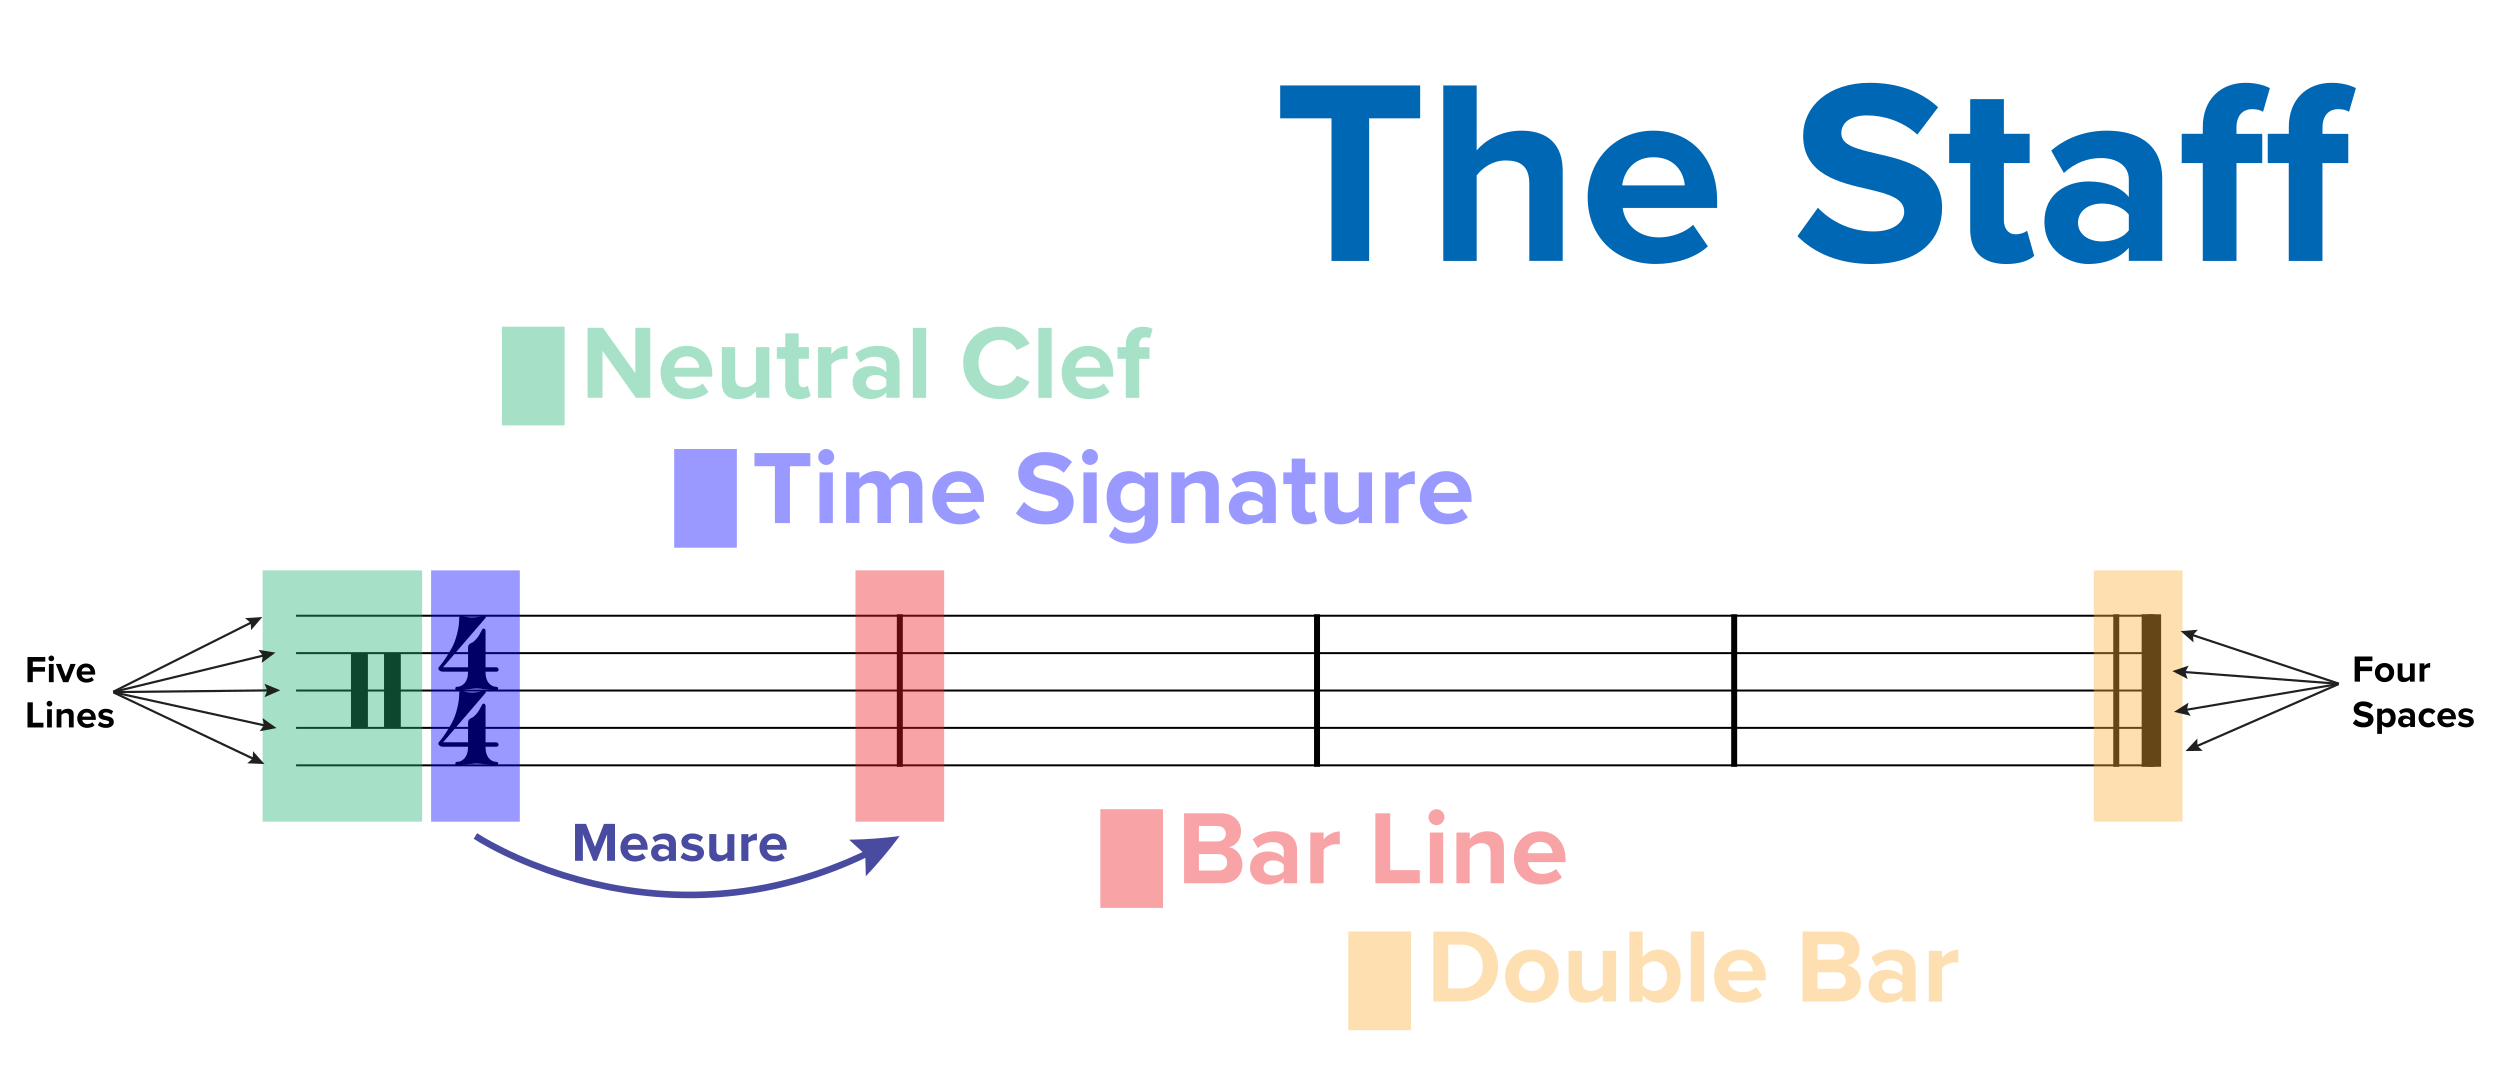 <?xml version="1.0" encoding="UTF-8"?> <!-- Generator: Adobe Illustrator 23.0.3, SVG Export Plug-In . SVG Version: 6.00 Build 0) --> <svg xmlns="http://www.w3.org/2000/svg" xmlns:xlink="http://www.w3.org/1999/xlink" id="Layer_1" x="0px" y="0px" viewBox="0 0 4356.4 1868" style="enable-background:new 0 0 4356.4 1868;" xml:space="preserve"> <style type="text/css"> .st0{fill:none;stroke:#000000;stroke-width:28.348;stroke-linejoin:bevel;} .st1{fill:none;stroke:#000000;stroke-width:8.722;stroke-linejoin:bevel;} .st2{fill:none;stroke:#000000;stroke-width:2.915;stroke-linejoin:bevel;} .st3{fill:#1A1A1A;} .st4{fill:none;stroke:#000000;stroke-width:3.484;stroke-linejoin:bevel;} .st5{fill:none;stroke:#000000;stroke-width:33.882;stroke-linejoin:bevel;} .st6{fill:none;stroke:#000000;stroke-width:10.425;stroke-linejoin:bevel;} .st7{opacity:0.4;fill:#22B573;} .st8{opacity:0.4;fill:#0000FF;} .st9{opacity:0.4;fill:#ED1C24;} .st10{opacity:0.4;fill:#FBB03B;} .st11{fill:#484BA0;} .st12{fill:#0067B4;} .st13{opacity:0.4;} .st14{fill:#22B573;} .st15{fill:#0000FF;} .st16{fill:#ED1C24;} .st17{fill:#FBB03B;} .st18{fill:#202020;} </style> <title>Untitled-3</title> <desc>Generated by MuseScore 3.0.0</desc> <g> <g> <g> <line class="st0" x1="8923.5" y1="2756.8" x2="8923.5" y2="2979.2"></line> <line class="st1" x1="8872.3" y1="2756.8" x2="8872.3" y2="2979.2"></line> </g> <line class="st2" x1="6218.6" y1="2868" x2="8923.5" y2="2868"></line> <line class="st1" x1="8923.5" y1="2756.8" x2="8923.5" y2="2979.2"></line> <line class="st1" x1="8923.5" y1="2756.8" x2="8923.5" y2="2979.2"></line> <line class="st1" x1="8315.3" y1="2756.8" x2="8315.3" y2="2979.2"></line> <line class="st1" x1="7707" y1="2756.8" x2="7707" y2="2979.2"></line> <line class="st1" x1="7098.8" y1="2756.8" x2="7098.8" y2="2979.2"></line> <path d="M6369.1,2922.5h-20c-1.6,0-2.4-0.7-2.4-2.1v-104.8c0-1.4,0.8-2.1,2.4-2.1h20c1.4,0,2.1,0.7,2.1,2.1v104.8 C6371.2,2921.8,6370.5,2922.5,6369.1,2922.5 M6320.9,2922.5h-20.2c-1.4,0-2.1-0.7-2.1-2.1v-104.8c0-1.4,0.7-2.1,2.1-2.1h20.2 c1.6,0,2.4,0.7,2.4,2.1v104.8C6323.3,2921.8,6322.5,2922.5,6320.9,2922.5"></path> <path d="M6475.4,2761.5c4.2,0,7.9-0.5,10.9-1.5c3-1,4.9-1.5,5.7-1.5c1,0,1.8,0.3,2.4,0.9c0.4,0.4,0.7,0.9,0.9,1.5 c0,0.3-0.1,0.7-0.4,1.3l-61.9,72h36.4v-28.6c0-1.8,0.5-3.4,1.5-4.7c1.7-1.4,3.1-2.3,4.3-2.6c1.8-0.8,4.1-2.8,6.8-6 c2.3-2.5,5-7,8.1-13.4c0.4-0.9,1-1.3,1.9-1.3c1.7,0,2.7,1,3,3v53.5h15.6c2,0,3.1,1.1,3.4,3.2c0,2.1-1.1,3.2-3.4,3.2h-15.6v1.7 c0,5.7,1.4,10.5,4.3,14.5c3.3,4,7.1,6,11.5,6c1.7,0,2.6,0.9,2.6,2.6c0,1.7-0.9,2.6-2.6,2.6c-3,0-7.8-0.4-14.5-1.3 c-6.1-1-10.9-1.5-14.3-1.5c-3.5,0-8.3,0.5-14.3,1.5c-6.4,0.8-11.1,1.3-14.2,1.3c-1.7,0-2.6-0.9-2.6-2.6c0-1.7,0.9-2.6,2.6-2.6 c4.4,0,8.2-2,11.5-6c3-4.1,4.5-8.9,4.5-14.5v-1.7h-36.4c-2.4,0-4.1-0.6-5.1-1.7c-1.2-0.8-1.7-2-1.7-3.4c0-0.4,1.1-1.9,3.2-4.5 c2.4-2.8,5-6.3,7.7-10.4c3.1-4.8,6.1-9.8,9-14.9c3.1-5.8,5.6-12.5,7.5-20c2.1-7.7,3.2-15.5,3.2-23.4c0-2.3,1-3.4,3-3.4 c0.4,0,1.4,0.2,2.8,0.6c0.4,0.1,1.3,0.3,2.7,0.6c1.4,0.3,2.4,0.6,3.3,0.8C6470.7,2761.3,6473.2,2761.5,6475.4,2761.5"></path> <path d="M6475.4,2870.9c4.2,0,7.9-0.5,10.9-1.5c3-1,4.9-1.5,5.7-1.5c1,0,1.8,0.3,2.4,0.9c0.4,0.4,0.7,0.9,0.9,1.5 c0,0.3-0.1,0.7-0.4,1.3l-61.9,72h36.4V2915c0-1.8,0.5-3.4,1.5-4.7c1.7-1.4,3.1-2.3,4.3-2.6c1.8-0.8,4.1-2.8,6.8-6 c2.3-2.5,5-7,8.1-13.4c0.4-0.9,1-1.3,1.9-1.3c1.7,0,2.7,1,3,3v53.5h15.6c2,0,3.1,1.1,3.4,3.2c0,2.1-1.1,3.2-3.4,3.2h-15.6v1.7 c0,5.7,1.4,10.5,4.3,14.5c3.3,4,7.1,6,11.5,6c1.7,0,2.6,0.9,2.6,2.6c0,1.7-0.9,2.6-2.6,2.6c-3,0-7.8-0.4-14.5-1.3 c-6.1-1-10.9-1.5-14.3-1.5c-3.5,0-8.3,0.5-14.3,1.5c-6.4,0.8-11.1,1.3-14.2,1.3c-1.7,0-2.6-0.9-2.6-2.6c0-1.7,0.9-2.6,2.6-2.6 c4.4,0,8.2-2,11.5-6c3-4.1,4.5-8.9,4.5-14.5v-1.7h-36.4c-2.4,0-4.1-0.6-5.1-1.7c-1.2-0.8-1.7-2-1.7-3.4c0-0.4,1.1-1.9,3.2-4.5 c2.4-2.8,5-6.3,7.7-10.4c3.1-4.8,6.1-9.8,9-14.9c3.1-5.8,5.6-12.5,7.5-20c2.1-7.7,3.2-15.5,3.2-23.4c0-2.3,1-3.4,3-3.4 c0.4,0,1.4,0.2,2.8,0.6c0.4,0.1,1.3,0.3,2.7,0.6c1.4,0.3,2.4,0.6,3.3,0.8C6470.7,2870.7,6473.2,2870.9,6475.4,2870.9"></path> </g> <g> <g> <path class="st3" d="M6230.5,2635c7.2,7.5,18.4,13.8,32.4,13.8c11.9,0,17.7-5.7,17.7-11.5c0-7.6-8.9-10.3-20.7-13 c-16.7-3.8-38.1-8.4-38.1-31.2c0-17,14.7-30.8,38.7-30.8c16.2,0,29.7,4.9,39.8,14.2l-12.1,15.9c-8.3-7.6-19.3-11.2-29.2-11.2 c-9.8,0-15,4.3-15,10.4c0,6.9,8.6,9,20.3,11.8c16.8,3.8,38.3,8.9,38.3,31.5c0,18.7-13.3,32.7-40.9,32.7 c-19.6,0-33.7-6.6-43.3-16.2L6230.5,2635z"></path> <path class="st3" d="M6314.9,2569.6c0-6.4,5.4-11.6,11.6-11.6c6.4,0,11.6,5.2,11.6,11.6s-5.2,11.6-11.6,11.6 C6320.3,2581.2,6314.9,2576,6314.9,2569.6z M6316.9,2592h19.4v73.9h-19.4V2592z"></path> <path class="st3" d="M6405.5,2621.3c0-10.3-5.4-13.8-13.6-13.8c-7.6,0-13.6,4.3-16.8,8.7v49.7h-19.4V2592h19.4v9.6 c4.7-5.7,13.8-11.5,25.9-11.5c16.2,0,24,9.2,24,23.6v52.2h-19.4V2621.3z"></path> <path class="st3" d="M6451.4,2670.8c6,6.6,13.8,9.2,23.1,9.2s20.3-4.1,20.3-18.7v-7.5c-5.8,7.3-13.8,11.6-22.8,11.6 c-18.5,0-32.6-13-32.6-37.6c0-24.2,13.9-37.6,32.6-37.6c8.9,0,16.8,3.8,22.8,11.3v-9.5h19.6v68.9c0,28.2-21.7,35-39.9,35 c-12.7,0-22.6-2.9-31.8-11L6451.4,2670.8z M6494.9,2615.9c-3.2-4.9-10.3-8.4-16.7-8.4c-11,0-18.7,7.7-18.7,20.3 c0,12.7,7.6,20.3,18.7,20.3c6.4,0,13.5-3.7,16.7-8.4V2615.9z"></path> <path class="st3" d="M6533.7,2563.9h19.4v102.1h-19.4V2563.9z"></path> <path class="st3" d="M6605.9,2590.2c22,0,37,16.5,37,40.7v4.3H6588c1.2,9.3,8.7,17.1,21.3,17.1c6.9,0,15-2.8,19.7-7.3l8.6,12.5 c-7.5,6.9-19,10.3-30.4,10.3c-22.5,0-39.5-15.1-39.5-38.9C6567.7,2607.5,6583.5,2590.2,6605.9,2590.2z M6587.7,2622h36.4 c-0.5-7-5.4-16.4-18.2-16.4C6593.9,2605.7,6588.7,2614.7,6587.7,2622z"></path> <path class="st3" d="M6696.7,2563.9h21.7v82.9h43.1v19.1h-64.9V2563.9z"></path> <path class="st3" d="M6774.2,2569.6c0-6.4,5.4-11.6,11.6-11.6c6.4,0,11.6,5.2,11.6,11.6s-5.2,11.6-11.6,11.6 C6779.6,2581.2,6774.2,2576,6774.2,2569.6z M6776.2,2592h19.4v73.9h-19.4V2592z"></path> <path class="st3" d="M6864.8,2621.3c0-10.3-5.4-13.8-13.6-13.8c-7.6,0-13.6,4.3-16.8,8.7v49.7h-19.4V2592h19.4v9.6 c4.7-5.7,13.8-11.5,25.9-11.5c16.2,0,24,9.2,24,23.6v52.2h-19.4V2621.3z"></path> <path class="st3" d="M6937,2590.2c22,0,37,16.5,37,40.7v4.3h-54.9c1.2,9.3,8.7,17.1,21.3,17.1c6.9,0,15-2.8,19.7-7.3l8.6,12.5 c-7.5,6.9-19,10.3-30.4,10.3c-22.5,0-39.5-15.1-39.5-38.9C6898.8,2607.5,6914.5,2590.2,6937,2590.2z M6918.8,2622h36.4 c-0.5-7-5.4-16.4-18.2-16.4C6924.9,2605.7,6919.7,2614.7,6918.8,2622z"></path> <path class="st3" d="M7032.7,2635c7.2,7.5,18.4,13.8,32.4,13.8c11.9,0,17.7-5.7,17.7-11.5c0-7.6-8.9-10.3-20.7-13 c-16.7-3.8-38.1-8.4-38.1-31.2c0-17,14.7-30.8,38.7-30.8c16.2,0,29.7,4.9,39.8,14.2l-12.1,15.9c-8.3-7.6-19.3-11.2-29.2-11.2 c-9.8,0-15,4.3-15,10.4c0,6.9,8.6,9,20.3,11.8c16.8,3.8,38.3,8.9,38.3,31.5c0,18.7-13.3,32.7-40.9,32.7 c-19.6,0-33.7-6.6-43.3-16.2L7032.7,2635z"></path> <path class="st3" d="M7121.2,2647.6V2609H7109v-17h12.2v-20.2h19.6v20.2h15v17h-15v33.4c0,4.6,2.4,8.1,6.7,8.1 c2.9,0,5.7-1.1,6.7-2.1l4.1,14.7c-2.9,2.6-8.1,4.7-16.2,4.7C7128.6,2667.8,7121.2,2660.7,7121.2,2647.6z"></path> <path class="st3" d="M7213.5,2658.3c-5,6-13.8,9.5-23.4,9.5c-11.8,0-25.7-8-25.7-24.5c0-17.3,13.9-23.6,25.7-23.6 c9.8,0,18.5,3.1,23.4,9v-10.3c0-7.5-6.4-12.4-16.2-12.4c-8,0-15.3,2.9-21.6,8.7l-7.3-13c9-8,20.7-11.6,32.3-11.6 c16.8,0,32.3,6.7,32.3,28v47.7h-19.4V2658.3z M7213.5,2639c-3.2-4.3-9.3-6.4-15.6-6.4c-7.7,0-13.9,4.1-13.9,11.2 c0,6.9,6.3,10.9,13.9,10.9c6.3,0,12.4-2.1,15.6-6.4V2639z"></path> <path class="st3" d="M7256.5,2609h-12.2v-17h12.2v-4c0-16.1,10.4-25.7,24.9-25.7c5.5,0,10.6,1.2,14.1,3.1l-4,13.8 c-1.7-1.1-4-1.5-6.3-1.5c-5.5,0-9.2,3.7-9.2,10.7v3.7h15v17h-15v56.9h-19.6V2609z M7306.5,2609h-12.2v-17h12.2v-4 c0-16.1,10.4-25.7,24.9-25.7c5.5,0,10.6,1.2,14.1,3.1l-4,13.8c-1.7-1.1-4-1.5-6.3-1.5c-5.5,0-9.2,3.7-9.2,10.7v3.7h15v17h-15 v56.9h-19.6V2609z"></path> </g> </g> </g> <g> <line class="st4" x1="515.9" y1="1073" x2="3748.9" y2="1073"></line> <line class="st4" x1="515.9" y1="1138.1" x2="3748.9" y2="1138.1"></line> <line class="st4" x1="515.9" y1="1203.3" x2="3748.9" y2="1203.3"></line> <line class="st4" x1="515.9" y1="1268.4" x2="3748.9" y2="1268.4"></line> <line class="st4" x1="515.9" y1="1333.6" x2="3748.9" y2="1333.6"></line> <g> <line class="st5" x1="3748.9" y1="1070.4" x2="3748.9" y2="1336.2"></line> <line class="st6" x1="3687.7" y1="1070.4" x2="3687.7" y2="1336.2"></line> </g> <line class="st6" x1="3748.9" y1="1070.4" x2="3748.9" y2="1336.2"></line> <line class="st6" x1="3021.9" y1="1070.4" x2="3021.9" y2="1336.2"></line> <line class="st6" x1="2295" y1="1070.4" x2="2295" y2="1336.2"></line> <line class="st6" x1="1568" y1="1070.4" x2="1568" y2="1336.2"></line> <path d="M695.9,1268.4h-23.9c-1.9,0-2.8-0.8-2.8-2.5v-125.3c0-1.7,0.9-2.5,2.8-2.5h23.9c1.7,0,2.5,0.8,2.5,2.5v125.3 C698.4,1267.6,697.5,1268.4,695.9,1268.4 M638.3,1268.4h-24.2c-1.7,0-2.5-0.8-2.5-2.5v-125.3c0-1.7,0.8-2.5,2.5-2.5h24.2 c1.9,0,2.8,0.8,2.8,2.5v125.3C641.1,1267.6,640.2,1268.4,638.3,1268.4"></path> <path d="M822.9,1076c5.1,0,9.4-0.6,13-1.8c3.6-1.2,5.9-1.8,6.9-1.8c1.2,0,2.1,0.3,2.8,1c0.5,0.5,0.9,1.1,1,1.8 c0,0.4-0.2,0.9-0.5,1.5l-74,86h43.5v-34.1c0-2.2,0.6-4.1,1.8-5.6c2-1.7,3.7-2.7,5.1-3.1c2.2-1,4.9-3.4,8.1-7.1 c2.7-3,5.9-8.4,9.7-16c0.5-1,1.2-1.5,2.3-1.5c2,0,3.2,1.2,3.5,3.6v63.9h18.6c2.4,0,3.7,1.3,4.1,3.8c0,2.6-1.4,3.8-4.1,3.8h-18.6v2 c0,6.8,1.7,12.6,5.1,17.3c3.9,4.8,8.5,7.1,13.8,7.1c2,0,3.1,1,3.1,3.1c0,2-1,3.1-3.1,3.1c-3.6,0-9.3-0.5-17.3-1.5 c-7.3-1.2-13-1.8-17.1-1.8c-4.2,0-9.9,0.6-17.1,1.8c-7.6,1-13.3,1.5-17,1.5c-2,0-3.1-1-3.1-3.1c0-2,1-3.1,3.1-3.1 c5.2,0,9.8-2.4,13.7-7.1c3.6-4.9,5.3-10.7,5.3-17.3v-2H772c-2.9,0-4.9-0.7-6.1-2c-1.4-1-2.1-2.4-2.1-4.1c0-0.5,1.3-2.3,3.8-5.3 c2.9-3.4,6-7.5,9.2-12.5c3.7-5.8,7.3-11.7,10.7-17.8c3.7-7,6.7-14.9,8.9-23.9c2.5-9.1,3.8-18.5,3.8-28c0-2.7,1.2-4.1,3.6-4.1 c0.5,0,1.6,0.3,3.3,0.8c0.5,0.2,1.6,0.4,3.2,0.8c1.6,0.3,2.9,0.7,3.9,1C817.3,1075.8,820.2,1076,822.9,1076"></path> <path d="M822.9,1206.8c5.1,0,9.4-0.6,13-1.8c3.6-1.2,5.9-1.8,6.9-1.8c1.2,0,2.1,0.3,2.8,1c0.5,0.5,0.9,1.1,1,1.8 c0,0.4-0.2,0.9-0.5,1.5l-74,86h43.5v-34.1c0-2.2,0.6-4.1,1.8-5.6c2-1.7,3.7-2.7,5.1-3.1c2.2-1,4.9-3.4,8.1-7.1 c2.7-3,5.9-8.4,9.7-16c0.5-1,1.2-1.5,2.3-1.5c2,0,3.2,1.2,3.5,3.6v63.9h18.6c2.4,0,3.7,1.3,4.1,3.8c0,2.6-1.4,3.8-4.1,3.8h-18.6v2 c0,6.8,1.7,12.6,5.1,17.3c3.9,4.8,8.5,7.1,13.8,7.1c2,0,3.1,1,3.1,3.1c0,2-1,3.1-3.1,3.1c-3.6,0-9.3-0.5-17.3-1.5 c-7.3-1.2-13-1.8-17.1-1.8c-4.2,0-9.9,0.6-17.1,1.8c-7.6,1-13.3,1.5-17,1.5c-2,0-3.1-1-3.1-3.1c0-2,1-3.1,3.1-3.1 c5.2,0,9.8-2.4,13.7-7.1c3.6-4.9,5.3-10.7,5.3-17.3v-2H772c-2.9,0-4.9-0.7-6.1-2c-1.4-1-2.1-2.4-2.1-4.1c0-0.5,1.3-2.3,3.8-5.3 c2.9-3.4,6-7.5,9.2-12.5c3.7-5.8,7.3-11.7,10.7-17.8c3.7-7,6.7-14.9,8.9-23.9c2.5-9.1,3.8-18.5,3.8-28c0-2.7,1.2-4.1,3.6-4.1 c0.5,0,1.6,0.3,3.3,0.8c0.5,0.2,1.6,0.4,3.2,0.8c1.6,0.3,2.9,0.7,3.9,1C817.3,1206.6,820.2,1206.8,822.9,1206.8"></path> <rect x="457.6" y="993.9" class="st7" width="278" height="437.9"></rect> <rect x="751.2" y="993.9" class="st8" width="154.6" height="437.9"></rect> <rect x="1490.7" y="993.9" class="st9" width="154.6" height="437.9"></rect> <rect x="3648.6" y="993.9" class="st10" width="154.6" height="437.9"></rect> <path class="st11" d="M825.4,1461.6c4.1,2.7,8.1,5.1,12.1,7.5c4.1,2.4,8.1,4.7,12.2,6.9c8.2,4.5,16.5,8.8,24.9,12.9 c16.8,8.3,33.9,15.8,51.3,22.7c17.4,6.9,35,13.2,52.8,18.8c17.8,5.6,35.9,10.6,54.1,14.9c36.4,8.6,73.4,14.6,110.7,17.6 c37.3,3,74.8,3.1,112.1,0.3c18.7-1.4,37.2-3.7,55.7-6.6c18.5-2.9,36.9-6.6,55-11.1c36.4-8.8,72-20.6,106.5-34.9l6.5-2.7l6.4-2.8 l3.5-1.6l2.7-1.2l5.4-2.4l10.6-5c0.4,10.6,0.7,21.3,0.8,32.1c21.5-22.6,41.1-46.1,59.1-70.2c-29.8,3.9-59.2,6.1-88.1,6.4 c7.6,7.2,15.4,14.4,23.3,21.4l-10.5,4.9l-5.3,2.3l-2.6,1.2l-3.5,1.5l-6.3,2.8l-6.4,2.6c-34,14.1-69.1,25.7-104.9,34.4 c-17.9,4.4-35.9,8-54.1,10.9c-18.2,2.9-36.5,5.1-54.8,6.5c-36.7,2.8-73.6,2.7-110.3-0.3c-36.7-3-73.2-8.8-109-17.3 c-17.9-4.2-35.7-9.2-53.3-14.7c-17.6-5.6-34.9-11.7-52-18.5c-17.1-6.8-34-14.2-50.5-22.4c-8.3-4.1-16.4-8.3-24.5-12.7 c-4-2.2-8-4.5-12-6.8c-3.9-2.3-7.9-4.7-11.6-7.1L825.4,1461.6z"></path> <g> <path class="st12" d="M2320.2,206.2h-89.4v-57.3h243.9v57.3h-88.9v248.5h-65.6V206.2z"></path> <path class="st12" d="M2664.9,319.9c0-30.7-16-40.3-41.3-40.3c-22.5,0-40.3,12.8-50.4,26.1v149H2515V148.9h58.2v113.2 c14.2-17,41.7-34.4,77.9-34.4c48.6,0,72,26.6,72,69.7v157.2h-58.2V319.9z"></path> <path class="st12" d="M2881.3,227.7c66,0,110.9,49.5,110.9,121.9v12.8h-164.6c3.7,28,26.1,51.3,63.7,51.3c20.6,0,44.9-8.3,59.1-22 l25.7,37.6c-22.5,20.6-56.8,30.7-91.2,30.7c-67.4,0-118.3-45.4-118.3-116.4C2766.7,279.5,2813.9,227.7,2881.3,227.7z M2826.7,323.1h109.1c-1.4-21.1-16-49.1-54.6-49.1C2845,274,2829.5,301.1,2826.7,323.1z"></path> <path class="st12" d="M3167.8,362c21.5,22.5,55,41.3,97.2,41.3c35.8,0,53.2-17,53.2-34.4c0-22.9-26.6-30.7-61.9-39 c-50-11.5-114.2-25.2-114.2-93.5c0-50.9,44-92.1,116-92.1c48.6,0,88.9,14.7,119.2,42.6l-36.2,47.7c-24.8-22.9-57.8-33.5-87.6-33.5 c-29.3,0-44.9,12.8-44.9,31.2c0,20.6,25.7,27,61,35.3c50.4,11.5,114.6,26.6,114.6,94.4c0,55.9-39.9,98.1-122.4,98.1 c-58.7,0-100.9-19.7-129.7-48.6L3167.8,362z"></path> <path class="st12" d="M3433.2,399.6V284.1h-36.7v-50.9h36.7v-60.5h58.7v60.5h44.9v50.9h-44.9V384c0,13.8,7.3,24.3,20.2,24.3 c8.7,0,17-3.2,20.2-6.4l12.4,44c-8.7,7.8-24.3,14.2-48.6,14.2C3455.2,460.1,3433.2,439.1,3433.2,399.6z"></path> <path class="st12" d="M3709.6,431.7c-15.1,17.9-41.3,28.4-70.1,28.4c-35.3,0-77-23.8-77-73.3c0-51.8,41.7-70.6,77-70.6 c29.3,0,55.5,9.2,70.1,27v-30.7c0-22.5-19.3-37.1-48.6-37.1c-23.8,0-45.8,8.7-64.6,26.1l-22-39c27-23.8,61.9-34.8,96.7-34.8 c50.4,0,96.7,20.2,96.7,83.9v143h-58.2V431.7z M3709.6,374c-9.6-12.8-28-19.3-46.8-19.3c-22.9,0-41.7,12.4-41.7,33.5 c0,20.6,18.8,32.5,41.7,32.5c18.8,0,37.1-6.4,46.8-19.3V374z"></path> <path class="st12" d="M3838.5,284.1h-36.7v-50.9h36.7v-11.9c0-48.1,31.2-77,74.7-77c16.5,0,31.6,3.7,42.2,9.2l-11.9,41.3 c-5-3.2-11.9-4.6-18.8-4.6c-16.5,0-27.5,11-27.5,32.1v11h44.9v50.9h-44.9v170.5h-58.7V284.1z M3988.4,284.1h-36.7v-50.9h36.7 v-11.9c0-48.1,31.2-77,74.7-77c16.5,0,31.6,3.7,42.2,9.2l-11.9,41.3c-5-3.2-11.9-4.6-18.8-4.6c-16.5,0-27.5,11-27.5,32.1v11h44.9 v50.9H4047v170.5h-58.7V284.1z"></path> </g> <g> <rect x="874.7" y="569.3" class="st7" width="109.2" height="172"></rect> <g class="st13"> <path class="st14" d="M1049.9,611.3v81.9h-26v-122h26.7l56.5,79v-79h26v122h-25.1L1049.9,611.3z"></path> <path class="st14" d="M1196.8,602.7c26.3,0,44.3,19.7,44.3,48.6v5.1h-65.6c1.5,11.2,10.4,20.5,25.4,20.5c8.2,0,17.9-3.3,23.6-8.8 l10.2,15c-9,8.2-22.7,12.3-36.4,12.3c-26.9,0-47.2-18.1-47.2-46.4C1151,623.4,1169.9,602.7,1196.8,602.7z M1175,640.8h43.5 c-0.5-8.4-6.4-19.6-21.8-19.6C1182.3,621.2,1176.1,632,1175,640.8z"></path> <path class="st14" d="M1317.5,682.1c-6,6.8-16.6,13.3-31.1,13.3c-19.4,0-28.5-10.6-28.5-27.8v-62.7h23.2v53.6 c0,12.3,6.4,16.3,16.3,16.3c9,0,16.1-4.9,20.1-10.1v-59.8h23.2v88.3h-23.2V682.1z"></path> <path class="st14" d="M1368.3,671.3v-46.1h-14.6v-20.3h14.6v-24.1h23.4v24.1h17.9v20.3h-17.9v39.9c0,5.5,2.9,9.7,8,9.7 c3.5,0,6.8-1.3,8-2.6l4.9,17.6c-3.5,3.1-9.7,5.7-19.4,5.7C1377.1,695.4,1368.3,687,1368.3,671.3z"></path> <path class="st14" d="M1425.5,604.9h23.2V617c6.2-7.9,17.2-14.1,28.2-14.1v22.7c-1.6-0.4-3.8-0.5-6.4-0.5 c-7.7,0-17.9,4.2-21.8,9.9v58.3h-23.2V604.9z"></path> <path class="st14" d="M1544.4,684.1c-6,7.1-16.5,11.3-28,11.3c-14.1,0-30.7-9.5-30.7-29.3c0-20.7,16.6-28.2,30.7-28.2 c11.7,0,22.1,3.7,28,10.8v-12.3c0-9-7.7-14.8-19.4-14.8c-9.5,0-18.3,3.5-25.8,10.4l-8.8-15.5c10.8-9.5,24.7-13.9,38.6-13.9 c20.1,0,38.6,8,38.6,33.5v57.1h-23.2V684.1z M1544.4,661.1c-3.8-5.1-11.2-7.7-18.7-7.7c-9.1,0-16.6,4.9-16.6,13.3 c0,8.2,7.5,13,16.6,13c7.5,0,14.8-2.6,18.7-7.7V661.1z"></path> <path class="st14" d="M1590.7,571.3h23.2v122h-23.2V571.3z"></path> <path class="st14" d="M1678.4,632.3c0-37.5,28.3-63.1,64-63.1c27.8,0,43.3,14.6,51.9,29.8l-22.3,11c-5.1-9.9-16.1-17.7-29.6-17.7 c-21.2,0-37.3,17-37.3,40c0,23,16.1,40,37.3,40c13.5,0,24.5-7.7,29.6-17.7l22.3,10.8c-8.8,15.2-24.1,30-51.9,30 C1706.8,695.4,1678.4,669.8,1678.4,632.3z"></path> <path class="st14" d="M1809.4,571.3h23.2v122h-23.2V571.3z"></path> <path class="st14" d="M1895.7,602.7c26.3,0,44.3,19.7,44.3,48.6v5.1h-65.6c1.5,11.2,10.4,20.5,25.4,20.5c8.2,0,17.9-3.3,23.6-8.8 l10.2,15c-9,8.2-22.7,12.3-36.4,12.3c-26.9,0-47.2-18.1-47.2-46.4C1850,623.4,1868.8,602.7,1895.7,602.7z M1873.9,640.8h43.5 c-0.5-8.4-6.4-19.6-21.8-19.6C1881.2,621.2,1875,632,1873.9,640.8z"></path> <path class="st14" d="M1961.9,625.2h-14.6v-20.3h14.6v-4.8c0-19.2,12.4-30.7,29.8-30.7c6.6,0,12.6,1.5,16.8,3.7l-4.8,16.5 c-2-1.3-4.8-1.8-7.5-1.8c-6.6,0-11,4.4-11,12.8v4.4h17.9v20.3h-17.9v68h-23.4V625.2z"></path> </g> </g> <g> <rect x="1174.8" y="782.4" class="st8" width="109.2" height="172"></rect> <g class="st13"> <path class="st15" d="M1350.4,812.4h-35.7v-22.9h97.3v22.9h-35.5v99.1h-26.2V812.4z"></path> <path class="st15" d="M1425.8,796.3c0-7.7,6.4-13.9,13.9-13.9c7.7,0,13.9,6.2,13.9,13.9c0,7.7-6.2,13.9-13.9,13.9 C1432.2,810.2,1425.8,804,1425.8,796.3z M1428.1,823.2h23.2v88.3h-23.2V823.2z"></path> <path class="st15" d="M1583.9,855.7c0-8.2-3.7-14.1-13.2-14.1c-8.2,0-15,5.5-18.3,10.2v59.6h-23.4v-55.8 c0-8.2-3.7-14.1-13.2-14.1c-8,0-14.8,5.5-18.3,10.4v59.4h-23.2v-88.3h23.2v11.5c3.7-5.3,15.4-13.7,28.9-13.7 c13,0,21.2,6,24.5,16.1c5.1-8,16.8-16.1,30.4-16.1c16.3,0,26,8.6,26,26.7v63.8h-23.4V855.7z"></path> <path class="st15" d="M1670.3,821c26.3,0,44.3,19.7,44.3,48.6v5.1h-65.6c1.5,11.2,10.4,20.5,25.4,20.5c8.2,0,17.9-3.3,23.6-8.8 l10.2,15c-9,8.2-22.7,12.3-36.4,12.3c-26.9,0-47.2-18.1-47.2-46.4C1624.5,841.7,1643.4,821,1670.3,821z M1648.5,859h43.5 c-0.5-8.4-6.4-19.6-21.8-19.6C1655.8,839.5,1649.6,850.3,1648.5,859z"></path> <path class="st15" d="M1784.5,874.6c8.6,9,21.9,16.5,38.8,16.5c14.3,0,21.2-6.8,21.2-13.7c0-9.1-10.6-12.3-24.7-15.5 c-19.9-4.6-45.5-10.1-45.5-37.3c0-20.3,17.6-36.8,46.3-36.8c19.4,0,35.5,5.9,47.5,17l-14.4,19c-9.9-9.1-23-13.3-34.9-13.3 c-11.7,0-17.9,5.1-17.9,12.4c0,8.2,10.2,10.8,24.3,14.1c20.1,4.6,45.7,10.6,45.7,37.7c0,22.3-15.9,39.1-48.8,39.1 c-23.4,0-40.2-7.9-51.8-19.4L1784.5,874.6z"></path> <path class="st15" d="M1885.5,796.3c0-7.7,6.4-13.9,13.9-13.9c7.7,0,13.9,6.2,13.9,13.9c0,7.7-6.2,13.9-13.9,13.9 C1891.9,810.2,1885.5,804,1885.5,796.3z M1887.9,823.2h23.2v88.3h-23.2V823.2z"></path> <path class="st15" d="M1942.7,917.4c7.1,7.9,16.5,11,27.6,11c11.2,0,24.3-4.9,24.3-22.3v-9c-6.9,8.8-16.5,13.9-27.2,13.9 c-22.1,0-39-15.5-39-45c0-28.9,16.6-45,39-45c10.6,0,20.1,4.6,27.2,13.5v-11.3h23.4v82.3c0,33.6-26,41.9-47.7,41.9 c-15.2,0-27.1-3.5-38-13.2L1942.7,917.4z M1994.7,851.7c-3.8-5.9-12.3-10.1-19.9-10.1c-13.2,0-22.3,9.1-22.3,24.3 c0,15.2,9.1,24.3,22.3,24.3c7.7,0,16.1-4.4,19.9-10.1V851.7z"></path> <path class="st15" d="M2100.7,858.1c0-12.3-6.4-16.5-16.3-16.5c-9.1,0-16.3,5.1-20.1,10.4v59.4h-23.2v-88.3h23.2v11.5 c5.7-6.8,16.5-13.7,30.9-13.7c19.4,0,28.7,11,28.7,28.2v62.4h-23.2V858.1z"></path> <path class="st15" d="M2200,902.4c-6,7.1-16.5,11.3-28,11.3c-14.1,0-30.7-9.5-30.7-29.3c0-20.7,16.6-28.2,30.7-28.2 c11.7,0,22.1,3.7,28,10.8v-12.3c0-9-7.7-14.8-19.4-14.8c-9.5,0-18.3,3.5-25.8,10.4l-8.8-15.5c10.8-9.5,24.7-13.9,38.6-13.9 c20.1,0,38.6,8,38.6,33.5v57.1H2200V902.4z M2200,879.3c-3.8-5.1-11.2-7.7-18.7-7.7c-9.1,0-16.6,4.9-16.6,13.3 c0,8.2,7.5,13,16.6,13c7.5,0,14.8-2.6,18.7-7.7V879.3z"></path> <path class="st15" d="M2250.9,889.6v-46.1h-14.6v-20.3h14.6v-24.1h23.4v24.1h17.9v20.3h-17.9v39.9c0,5.5,2.9,9.7,8,9.7 c3.5,0,6.8-1.3,8-2.6l4.9,17.6c-3.5,3.1-9.7,5.7-19.4,5.7C2259.6,913.7,2250.9,905.3,2250.9,889.6z"></path> <path class="st15" d="M2367.7,900.4c-6,6.8-16.6,13.3-31.1,13.3c-19.4,0-28.5-10.6-28.5-27.8v-62.7h23.2v53.6 c0,12.3,6.4,16.3,16.3,16.3c9,0,16.1-4.9,20.1-10.1v-59.8h23.2v88.3h-23.2V900.4z"></path> <path class="st15" d="M2414,823.2h23.2v12.1c6.2-7.9,17.2-14.1,28.2-14.1v22.7c-1.6-0.4-3.8-0.5-6.4-0.5 c-7.7,0-17.9,4.2-21.8,9.9v58.3H2414V823.2z"></path> <path class="st15" d="M2519.9,821c26.3,0,44.3,19.7,44.3,48.6v5.1h-65.6c1.5,11.2,10.4,20.5,25.4,20.5c8.2,0,17.9-3.3,23.6-8.8 l10.2,15c-9,8.2-22.7,12.3-36.4,12.3c-26.9,0-47.2-18.1-47.2-46.4C2474.1,841.7,2493,821,2519.9,821z M2498.1,859h43.5 c-0.5-8.4-6.4-19.6-21.8-19.6C2505.4,839.5,2499.2,850.3,2498.1,859z"></path> </g> </g> <g> <rect x="1917.4" y="1410.1" class="st9" width="109.2" height="172"></rect> <g class="st13"> <path class="st16" d="M2063.3,1417.2h64.2c23.2,0,35.1,14.8,35.1,31.1c0,15.4-9.5,25.6-21,28c13,2,23.4,14.6,23.4,30 c0,18.3-12.3,32.9-35.5,32.9h-66.2V1417.2z M2121.8,1466.2c8.8,0,14.3-5.7,14.3-13.5c0-7.5-5.5-13.3-14.3-13.3h-32.6v26.9H2121.8 z M2122.7,1517c9.9,0,15.7-5.7,15.7-14.4c0-7.7-5.5-14.3-15.7-14.3h-33.5v28.7H2122.7z"></path> <path class="st16" d="M2237,1530c-6,7.1-16.5,11.3-28,11.3c-14.1,0-30.7-9.5-30.7-29.3c0-20.7,16.6-28.2,30.7-28.2 c11.7,0,22.1,3.7,28,10.8v-12.3c0-9-7.7-14.8-19.4-14.8c-9.5,0-18.3,3.5-25.8,10.4l-8.8-15.5c10.8-9.5,24.7-13.9,38.6-13.9 c20.1,0,38.6,8,38.6,33.5v57.1H2237V1530z M2237,1507c-3.8-5.1-11.2-7.7-18.7-7.7c-9.1,0-16.6,4.9-16.6,13.3 c0,8.2,7.5,13,16.6,13c7.5,0,14.8-2.6,18.7-7.7V1507z"></path> <path class="st16" d="M2283.3,1450.8h23.2v12.1c6.2-7.9,17.2-14.1,28.2-14.1v22.7c-1.6-0.4-3.8-0.5-6.4-0.5 c-7.7,0-17.9,4.2-21.8,9.9v58.3h-23.2V1450.8z"></path> <path class="st16" d="M2396.5,1417.2h26v99.1h51.6v22.9h-77.5V1417.2z"></path> <path class="st16" d="M2489.2,1424c0-7.7,6.4-13.9,13.9-13.9c7.7,0,13.9,6.2,13.9,13.9c0,7.7-6.2,13.9-13.9,13.9 C2495.6,1437.9,2489.2,1431.6,2489.2,1424z M2491.6,1450.8h23.2v88.3h-23.2V1450.8z"></path> <path class="st16" d="M2597.5,1485.8c0-12.3-6.4-16.5-16.3-16.5c-9.1,0-16.3,5.1-20.1,10.4v59.4h-23.2v-88.3h23.2v11.5 c5.7-6.8,16.5-13.7,30.9-13.7c19.4,0,28.7,11,28.7,28.2v62.4h-23.2V1485.8z"></path> <path class="st16" d="M2683.8,1448.6c26.3,0,44.3,19.7,44.3,48.6v5.1h-65.6c1.5,11.2,10.4,20.5,25.4,20.5 c8.2,0,17.9-3.3,23.6-8.8l10.2,15c-9,8.2-22.7,12.3-36.4,12.3c-26.9,0-47.2-18.1-47.2-46.4 C2638.1,1469.3,2656.9,1448.6,2683.8,1448.6z M2662,1486.7h43.5c-0.5-8.4-6.4-19.6-21.8-19.6 C2669.3,1467.1,2663.1,1477.9,2662,1486.7z"></path> </g> </g> <g> <rect x="2349.5" y="1623.2" class="st10" width="109.2" height="172"></rect> <g class="st13"> <path class="st17" d="M2497.6,1623.2h48.1c38.2,0,64.7,24.3,64.7,61.1c0,36.8-26.5,60.9-64.7,60.9h-48.1V1623.2z M2545.7,1722.3 c24.1,0,38.2-17.4,38.2-38c0-21.6-13.2-38.2-38.2-38.2h-22.1v76.3H2545.7z"></path> <path class="st17" d="M2622.7,1700.9c0-25.1,17.6-46.3,46.6-46.3c29.3,0,46.8,21.2,46.8,46.3c0,25.2-17.6,46.4-46.8,46.4 C2640.3,1747.4,2622.7,1726.2,2622.7,1700.9z M2692,1700.9c0-13.7-8.2-25.6-22.7-25.6s-22.5,11.9-22.5,25.6 c0,13.9,8,25.8,22.5,25.8S2692,1714.8,2692,1700.9z"></path> <path class="st17" d="M2793,1734c-6,6.8-16.6,13.3-31.1,13.3c-19.4,0-28.5-10.6-28.5-27.8v-62.7h23.2v53.6 c0,12.3,6.4,16.3,16.3,16.3c9,0,16.1-4.9,20.1-10.1v-59.8h23.2v88.3H2793V1734z"></path> <path class="st17" d="M2839.2,1623.2h23.2v45c6.9-9,16.8-13.5,27.2-13.5c22.5,0,39.1,17.6,39.1,46.4c0,29.4-16.8,46.3-39.1,46.3 c-10.6,0-20.3-4.8-27.2-13.3v11.2h-23.2V1623.2z M2882.4,1726.7c13.5,0,22.5-10.2,22.5-25.6c0-15.4-9-25.8-22.5-25.8 c-7.5,0-16.1,4.4-19.9,10.2v31.3C2866.3,1722.5,2874.9,1726.7,2882.4,1726.7z"></path> <path class="st17" d="M2946.4,1623.2h23.2v122h-23.2V1623.2z"></path> <path class="st17" d="M3032.7,1654.7c26.3,0,44.3,19.7,44.3,48.6v5.1h-65.6c1.5,11.2,10.4,20.5,25.4,20.5 c8.2,0,17.9-3.3,23.6-8.8l10.2,15c-9,8.2-22.7,12.3-36.4,12.3c-26.9,0-47.2-18.1-47.2-46.4 C2987,1675.3,3005.8,1654.7,3032.7,1654.7z M3010.9,1692.7h43.5c-0.5-8.4-6.4-19.6-21.8-19.6 C3018.3,1673.1,3012,1683.9,3010.9,1692.7z"></path> <path class="st17" d="M3141.1,1623.2h64.2c23.2,0,35.1,14.8,35.1,31.1c0,15.4-9.5,25.6-21,28c13,2,23.4,14.6,23.4,30 c0,18.3-12.3,32.9-35.5,32.9h-66.2V1623.2z M3199.7,1672.2c8.8,0,14.3-5.7,14.3-13.5c0-7.5-5.5-13.3-14.3-13.3h-32.5v26.9H3199.7 z M3200.6,1723.1c9.9,0,15.7-5.7,15.7-14.4c0-7.7-5.5-14.3-15.7-14.3h-33.5v28.7H3200.6z"></path> <path class="st17" d="M3314.9,1736.1c-6,7.1-16.5,11.3-28,11.3c-14.1,0-30.7-9.5-30.7-29.3c0-20.7,16.6-28.2,30.7-28.2 c11.7,0,22.1,3.7,28,10.8v-12.3c0-9-7.7-14.8-19.4-14.8c-9.5,0-18.3,3.5-25.8,10.4l-8.8-15.5c10.8-9.5,24.7-13.9,38.6-13.9 c20.1,0,38.6,8,38.6,33.5v57.1h-23.2V1736.1z M3314.9,1713c-3.8-5.1-11.2-7.7-18.7-7.7c-9.1,0-16.6,4.9-16.6,13.3 c0,8.2,7.5,13,16.6,13c7.5,0,14.8-2.6,18.7-7.7V1713z"></path> <path class="st17" d="M3361.1,1656.9h23.2v12.1c6.2-7.9,17.2-14.1,28.2-14.1v22.7c-1.6-0.4-3.8-0.5-6.4-0.5 c-7.7,0-17.9,4.2-21.8,9.9v58.3h-23.2V1656.9z"></path> </g> </g> <g> <path class="st11" d="M1057.9,1453.7l-18.1,46.3h-6l-18.1-46.3v46.3h-13.7v-64.4h19.2l15.6,40.1l15.6-40.1h19.3v64.4h-13.8V1453.7 z"></path> <path class="st11" d="M1105.3,1452.3c13.9,0,23.3,10.4,23.3,25.7v2.7H1094c0.8,5.9,5.5,10.8,13.4,10.8c4.3,0,9.5-1.7,12.4-4.6 l5.4,7.9c-4.7,4.3-12,6.5-19.2,6.5c-14.2,0-24.9-9.6-24.9-24.5C1081.2,1463.2,1091.1,1452.3,1105.3,1452.3z M1093.8,1472.4h23 c-0.3-4.4-3.4-10.3-11.5-10.3C1097.7,1462,1094.4,1467.7,1093.8,1472.4z"></path> <path class="st11" d="M1165.5,1495.2c-3.2,3.8-8.7,6-14.8,6c-7.4,0-16.2-5-16.2-15.4c0-10.9,8.8-14.9,16.2-14.9 c6.2,0,11.7,1.9,14.8,5.7v-6.5c0-4.7-4.1-7.8-10.2-7.8c-5,0-9.6,1.8-13.6,5.5l-4.6-8.2c5.7-5,13-7.3,20.4-7.3 c10.6,0,20.4,4.2,20.4,17.7v30.1h-12.3V1495.2z M1165.5,1483.1c-2-2.7-5.9-4.1-9.8-4.1c-4.8,0-8.8,2.6-8.8,7c0,4.3,4,6.9,8.8,6.9 c4,0,7.8-1.4,9.8-4.1V1483.1z"></path> <path class="st11" d="M1191.1,1485.4c3.4,3.2,10.3,6.4,16.1,6.4c5.3,0,7.8-1.8,7.8-4.7c0-3.3-4.1-4.4-9.4-5.5 c-8-1.5-18.3-3.5-18.3-14.6c0-7.8,6.9-14.7,19.1-14.7c7.9,0,14.2,2.7,18.7,6.4l-4.8,8.4c-2.8-3-8.1-5.4-13.8-5.4 c-4.4,0-7.3,1.6-7.3,4.3c0,2.9,3.7,4,8.9,5c8,1.5,18.7,3.7,18.7,15.2c0,8.6-7.2,15-20.2,15c-8.1,0-15.9-2.7-20.8-7.2 L1191.1,1485.4z"></path> <path class="st11" d="M1267.4,1494.2c-3.2,3.6-8.8,7-16.4,7c-10.2,0-15.1-5.6-15.1-14.7v-33.1h12.3v28.3c0,6.5,3.4,8.6,8.6,8.6 c4.7,0,8.5-2.6,10.6-5.3v-31.5h12.3v46.6h-12.3V1494.2z"></path> <path class="st11" d="M1291.8,1453.5h12.3v6.4c3.3-4.1,9.1-7.4,14.9-7.4v12c-0.9-0.2-2-0.3-3.4-0.3c-4.1,0-9.5,2.2-11.5,5.2v30.8 h-12.3V1453.5z"></path> <path class="st11" d="M1347.6,1452.3c13.9,0,23.3,10.4,23.3,25.7v2.7h-34.6c0.8,5.9,5.5,10.8,13.4,10.8c4.3,0,9.5-1.7,12.4-4.6 l5.4,7.9c-4.7,4.3-12,6.5-19.2,6.5c-14.2,0-24.9-9.6-24.9-24.5C1323.5,1463.2,1333.4,1452.3,1347.6,1452.3z M1336.1,1472.4h23 c-0.3-4.4-3.4-10.3-11.5-10.3C1340,1462,1336.7,1467.7,1336.1,1472.4z"></path> </g> <g> <polygon class="st18" points="197.3,1208.5 438.8,1323.1 430.9,1330.1 460.9,1331.4 440.9,1309 440.4,1319.6 198.9,1205.1 "></polygon> </g> <g> <polygon class="st18" points="197.6,1208.2 458.7,1265.5 452.5,1274.2 482,1268.7 457.5,1251.4 459.5,1261.8 198.4,1204.5 "></polygon> </g> <g> <polygon class="st18" points="197.8,1207.9 465.1,1205 461,1214.8 488.5,1202.9 460.8,1191.5 465,1201.2 197.8,1204.1 "></polygon> </g> <g> <polygon class="st18" points="197.9,1207.6 457.7,1144.6 456,1155.1 480.1,1137.2 450.4,1132.4 456.8,1140.9 197,1203.9 "></polygon> </g> <g> <polygon class="st18" points="198,1207.2 436.9,1087.4 437.6,1098 457.1,1075.2 427.1,1077.1 435.2,1084 196.3,1203.8 "></polygon> </g> <g> <g> <polygon class="st18" points="4074,1190.5 3829.1,1297.6 3829,1287 3808.3,1308.8 3838.3,1308.4 3830.6,1301.1 4075.5,1194 "></polygon> </g> <g> <polygon class="st18" points="4074.7,1190 3811.2,1234.7 3813.6,1224.4 3788.3,1240.5 3817.5,1247.4 3811.8,1238.4 4075.3,1193.7 "></polygon> </g> <g> <polygon class="st18" points="4075.5,1189.7 3809,1169.3 3813.9,1159.9 3785.4,1169.4 3812.1,1183.2 3808.7,1173.1 4075.2,1193.5 "></polygon> </g> <g> <polygon class="st18" points="4076.4,1189.6 3822.7,1105.3 3829.8,1097.4 3799.8,1099.7 3822.4,1119.5 3821.5,1108.9 4075.2,1193.2 "></polygon> </g> </g> <g> <path d="M47.9,1144.9h31v8H57.2v9.5h21.2v8H57.2v18.3h-9.3V1144.9z"></path> <path d="M84.4,1147.3c0-2.8,2.3-5,5-5c2.8,0,5,2.2,5,5s-2.2,5-5,5C86.7,1152.3,84.4,1150.1,84.4,1147.3z M85.2,1157h8.3v31.8h-8.3 V1157z"></path> <path d="M97.3,1157h8.9l8.3,22.1l8.3-22.1h9l-12.8,31.8h-9L97.3,1157z"></path> <path d="M150,1156.2c9.5,0,15.9,7.1,15.9,17.5v1.8h-23.6c0.5,4,3.7,7.4,9.1,7.4c3,0,6.4-1.2,8.5-3.2l3.7,5.4 c-3.2,3-8.2,4.4-13.1,4.4c-9.7,0-17-6.5-17-16.7C133.5,1163.6,140.3,1156.2,150,1156.2z M142.1,1169.9h15.6c-0.2-3-2.3-7-7.8-7 C144.8,1162.8,142.5,1166.7,142.1,1169.9z"></path> <path d="M47.9,1223.8h9.3v35.6h18.5v8.2H47.9V1223.8z"></path> <path d="M81.2,1226.2c0-2.8,2.3-5,5-5c2.8,0,5,2.2,5,5c0,2.8-2.2,5-5,5C83.5,1231.2,81.2,1229,81.2,1226.2z M82.1,1235.9h8.3v31.8 h-8.3V1235.9z"></path> <path d="M120.1,1248.4c0-4.4-2.3-5.9-5.9-5.9c-3.3,0-5.9,1.8-7.2,3.7v21.4h-8.3v-31.8h8.3v4.1c2-2.4,5.9-4.9,11.1-4.9 c7,0,10.3,3.9,10.3,10.1v22.4h-8.3V1248.4z"></path> <path d="M151.1,1235.1c9.5,0,15.9,7.1,15.9,17.5v1.8h-23.6c0.5,4,3.7,7.4,9.1,7.4c3,0,6.4-1.2,8.5-3.2l3.7,5.4 c-3.2,3-8.2,4.4-13.1,4.4c-9.7,0-17-6.5-17-16.7C134.7,1242.5,141.5,1235.1,151.1,1235.1z M143.3,1248.7H159c-0.2-3-2.3-7-7.8-7 C145.9,1241.7,143.7,1245.6,143.3,1248.7z"></path> <path d="M174,1257.6c2.3,2.2,7,4.3,11,4.3c3.6,0,5.3-1.2,5.3-3.2c0-2.2-2.8-3-6.4-3.7c-5.5-1.1-12.5-2.4-12.5-9.9 c0-5.3,4.7-10,13-10c5.4,0,9.7,1.8,12.8,4.3l-3.3,5.7c-1.9-2-5.5-3.7-9.4-3.7c-3,0-5,1.1-5,3c0,2,2.5,2.7,6,3.4 c5.5,1.1,12.8,2.5,12.8,10.4c0,5.9-4.9,10.2-13.7,10.2c-5.5,0-10.8-1.8-14.2-4.9L174,1257.6z"></path> </g> <g> <path d="M4103.1,1144h31v8h-21.7v9.5h21.2v8h-21.2v18.3h-9.3V1144z"></path> <path d="M4138.4,1171.9c0-9,6.3-16.6,16.8-16.6c10.5,0,16.8,7.6,16.8,16.6c0,9.1-6.3,16.7-16.8,16.7 C4144.8,1188.6,4138.4,1181,4138.4,1171.9z M4163.4,1171.9c0-4.9-3-9.2-8.2-9.2c-5.2,0-8.1,4.3-8.1,9.2c0,5,2.9,9.3,8.1,9.3 C4160.4,1181.2,4163.4,1176.9,4163.4,1171.9z"></path> <path d="M4199.6,1183.8c-2.2,2.4-6,4.8-11.2,4.8c-7,0-10.3-3.8-10.3-10V1156h8.3v19.3c0,4.4,2.3,5.9,5.9,5.9 c3.2,0,5.8-1.8,7.2-3.6V1156h8.3v31.8h-8.3V1183.8z"></path> <path d="M4216.3,1156h8.3v4.3c2.2-2.8,6.2-5.1,10.1-5.1v8.2c-0.6-0.1-1.4-0.2-2.3-0.2c-2.8,0-6.4,1.5-7.8,3.5v21h-8.3V1156z"></path> <path d="M4105.2,1253.4c3.1,3.2,7.9,5.9,13.9,5.9c5.1,0,7.6-2.4,7.6-4.9c0-3.3-3.8-4.4-8.9-5.6c-7.2-1.6-16.4-3.6-16.4-13.4 c0-7.3,6.3-13.2,16.6-13.2c7,0,12.8,2.1,17.1,6.1l-5.2,6.8c-3.5-3.3-8.3-4.8-12.6-4.8c-4.2,0-6.4,1.8-6.4,4.5c0,3,3.7,3.9,8.7,5.1 c7.2,1.6,16.4,3.8,16.4,13.5c0,8-5.7,14.1-17.6,14.1c-8.4,0-14.5-2.8-18.6-7L4105.2,1253.4z"></path> <path d="M4142.4,1278.8v-43.8h8.3v4c2.4-3.1,5.9-4.8,9.8-4.8c8.2,0,14.1,6,14.1,16.6c0,10.6-5.9,16.7-14.1,16.7 c-3.7,0-7.2-1.6-9.8-4.9v16.2H4142.4z M4157.9,1241.6c-2.7,0-5.8,1.6-7.2,3.6v11.2c1.4,2,4.5,3.6,7.2,3.6c4.8,0,8-3.7,8-9.3 C4165.9,1245.3,4162.7,1241.6,4157.9,1241.6z"></path> <path d="M4199.9,1263.4c-2.2,2.6-5.9,4.1-10.1,4.1c-5.1,0-11-3.4-11-10.5c0-7.4,6-10.1,11-10.1c4.2,0,8,1.3,10.1,3.9v-4.4 c0-3.2-2.8-5.3-7-5.3c-3.4,0-6.6,1.2-9.3,3.7l-3.2-5.6c3.9-3.4,8.9-5,13.9-5c7.2,0,13.9,2.9,13.9,12v20.5h-8.3V1263.4z M4199.9,1255.1c-1.4-1.8-4-2.8-6.7-2.8c-3.3,0-6,1.8-6,4.8c0,3,2.7,4.7,6,4.7c2.7,0,5.3-0.9,6.7-2.8V1255.1z"></path> <path d="M4231.3,1234.1c6.5,0,10.5,2.8,12.6,5.8l-5.5,5.1c-1.5-2.2-3.8-3.4-6.7-3.4c-5.1,0-8.6,3.7-8.6,9.2c0,5.5,3.5,9.3,8.6,9.3 c2.9,0,5.2-1.3,6.7-3.4l5.5,5.1c-2.1,3-6,5.8-12.6,5.8c-9.8,0-16.8-6.9-16.8-16.7C4214.5,1241,4221.5,1234.1,4231.3,1234.1z"></path> <path d="M4263.7,1234.1c9.5,0,15.9,7.1,15.9,17.5v1.8H4256c0.5,4,3.7,7.4,9.1,7.4c3,0,6.4-1.2,8.5-3.2l3.7,5.4 c-3.2,3-8.2,4.4-13.1,4.4c-9.7,0-17-6.5-17-16.7C4247.3,1241.6,4254.1,1234.1,4263.7,1234.1z M4255.9,1247.8h15.6 c-0.2-3-2.3-7-7.8-7C4258.5,1240.8,4256.3,1244.7,4255.9,1247.8z"></path> <path d="M4286.5,1256.7c2.3,2.2,7,4.3,11,4.3c3.6,0,5.3-1.2,5.3-3.2c0-2.2-2.8-3-6.4-3.7c-5.5-1.1-12.5-2.4-12.5-9.9 c0-5.3,4.7-10,13-10c5.4,0,9.7,1.8,12.8,4.3l-3.3,5.7c-1.9-2-5.5-3.7-9.4-3.7c-3,0-5,1.1-5,3c0,2,2.5,2.7,6,3.4 c5.5,1.1,12.8,2.5,12.8,10.4c0,5.9-4.9,10.2-13.7,10.2c-5.5,0-10.8-1.8-14.2-4.9L4286.5,1256.7z"></path> </g> </g> </svg> 